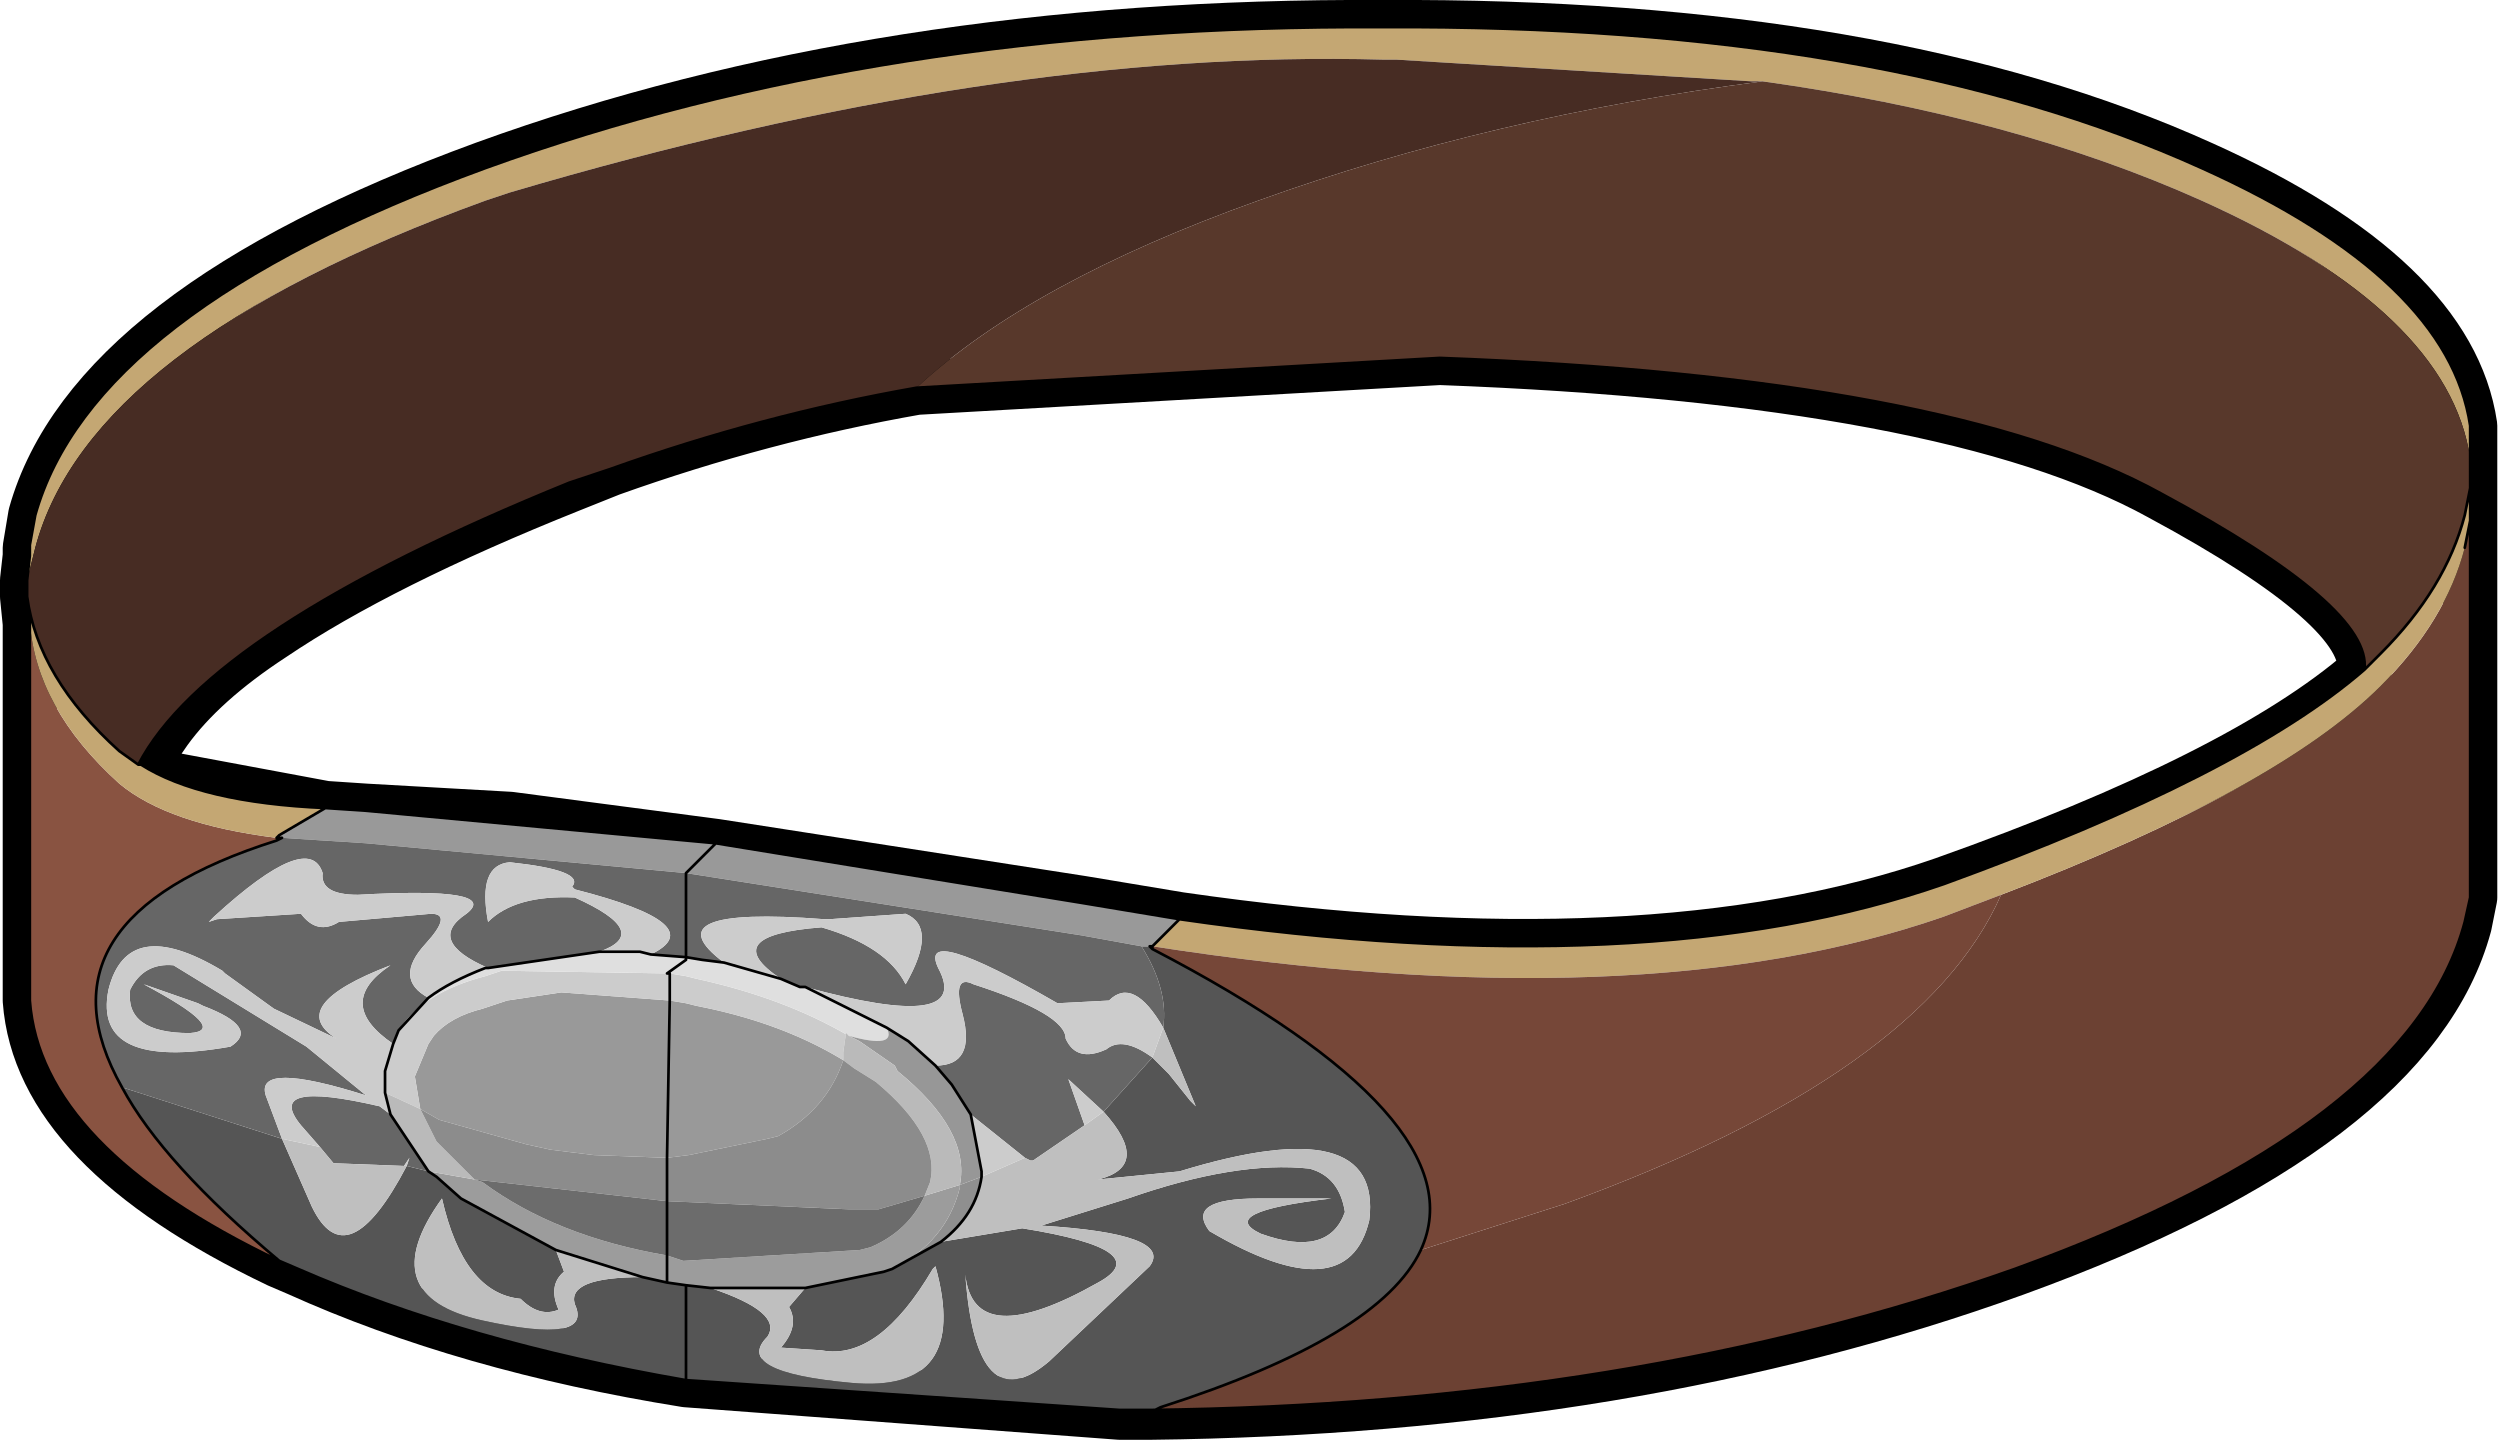 <?xml version="1.0"?>
<svg xmlns="http://www.w3.org/2000/svg" xmlns:xlink="http://www.w3.org/1999/xlink" width="46.1px" height="26.55px"><g transform="matrix(1, 0, 0, 1, -251.9, -186.7)"><use xlink:href="#object-0" width="46.1" height="26.55" transform="matrix(1, 0, 0, 1, 251.9, 186.7)"/></g><defs><g transform="matrix(1, 0, 0, 1, -251.9, -186.7)" id="object-0"><path fill-rule="evenodd" fill="#58382b" stroke="none" d="M254.5 200.8L254.45 200.8L254.95 200.1L256.9 198.4Q258.9 197.05 262.4 195.65L263.15 195.35L262.4 195.65Q258.9 197.05 256.9 198.4Q255.6 199.25 254.95 200.15L254.5 200.8"/><path fill="none" stroke="#000000" stroke-width="1" stroke-linecap="round" stroke-linejoin="round" d="M263.15 195.35Q265.95 194.35 268.8 193.85L278.45 193.3Q287.85 193.65 291.75 195.8Q295.65 197.9 295.5 199.1Q293.25 201.05 287.75 203Q282.3 204.9 273.65 203.65L271.85 203.35L265.1 202.3L261.3 201.8L258.65 201.65L257.9 201.6L254.95 201.05L254.5 200.8L254.95 200.15Q255.6 199.25 256.9 198.4Q258.9 197.05 262.4 195.65L263.15 195.35M252.4 197.7L252.4 197.55L252.4 197.4L252.45 196.95L252.45 196.8L252.55 196.2Q253.6 192.45 260.85 189.8Q268.15 187.15 277.4 187.2Q286.65 187.15 292.5 189.8Q297.05 191.85 297.45 194.55L297.45 202.05L297.45 203.25L297.35 203.75Q296.35 207.45 289.05 210.1Q282 212.65 273.1 212.75L272.55 212.75L264.55 212.15Q260.5 211.5 257.4 210.1L257.05 209.95Q252.65 207.85 252.45 205.15L252.45 204.5L252.45 198.2L252.4 197.7"/><path fill-rule="evenodd" fill="#6c4133" stroke="none" d="M297.45 196.3L297.45 202.05L297.45 203.25L297.35 203.7Q296.35 207.45 289.05 210.1Q282 212.6 273.1 212.7L273.2 212.7L273.3 212.65Q277.35 211.35 278.1 209.75L280.75 208.9Q287.35 206.5 288.8 203.2Q293.9 201.25 295.8 199.35Q297 198.15 297.35 196.8L297.45 196.3"/><path fill-rule="evenodd" fill="#555555" stroke="none" d="M273.1 212.7L272.55 212.7L264.55 212.15Q260.5 211.45 257.4 210.1L257.05 209.95Q254.9 208.15 254.15 206.75L257.1 207.7L257.65 208.95Q258.3 210.3 259.4 208.2L259.6 208.25L259.8 208.3L259.95 208.4L260.4 208.8L262.15 209.75L262.3 210.15Q262 210.4 262.2 210.85Q261.85 211 261.5 210.65Q260.45 210.55 260.05 208.8Q258.75 210.6 260.8 211.05Q262.85 211.5 262.5 210.75Q262.35 210.25 263.75 210.25L264.2 210.35L264.55 210.4L265 210.45Q266.35 210.9 266.05 211.35Q265.4 212 267.6 212.2Q269.8 212.4 269.15 210.05L269.1 210.1Q268.1 211.8 267.05 211.6L266.3 211.55Q266.65 211.15 266.45 210.8L266.75 210.45L268.2 210.15L268.35 210.1L269.25 209.6L270.75 209.35Q273.25 209.75 272.15 210.35Q269.85 211.65 269.7 210.2Q269.9 212.95 271.25 211.8L273.1 210.05Q273.55 209.45 271.1 209.3L272.7 208.8Q274.7 208.1 276.05 208.25Q276.6 208.4 276.7 209.05Q276.4 209.9 275.15 209.45Q274.3 209.05 276.45 208.8L275.2 208.8L275.1 208.8Q273.75 208.8 274.2 209.4Q276.75 210.9 277.15 209.2Q277.4 207.15 273.65 208.3L272.15 208.45Q273.15 208.2 272.25 207.2L273.15 206.2L273.45 206.5L273.85 207L273.95 207.1L273.35 205.65Q273.45 204.95 272.95 204.15L273.1 204.15L273.15 204.2Q279.2 207.35 278.1 209.75Q277.35 211.35 273.3 212.65L273.2 212.7L273.1 212.7M264.55 212.15L264.55 210.4L264.55 212.15M260.05 208.8L260.1 208.7L260.05 208.8"/><path fill-rule="evenodd" fill="#895341" stroke="none" d="M257.05 209.95Q252.65 207.85 252.45 205.15L252.45 204.45L252.45 198.15Q252.55 199.75 254.1 201.15Q255 201.9 257 202.15L257 202.2Q252.4 203.65 254.15 206.75Q254.9 208.15 257.05 209.95"/><path fill-rule="evenodd" fill="#c4a773" stroke="none" d="M252.45 198.15L252.4 197.7Q252.6 199.2 254.1 200.55L254.45 200.8L254.5 200.8Q255.6 201.5 257.9 201.6L257.05 202.1L257 202.15L257.05 202.1L257.1 202.15L257 202.15Q255 201.9 254.1 201.15Q252.55 199.75 252.45 198.15M252.4 197.4L252.45 196.95L252.45 196.75L252.55 196.2Q253.6 192.45 260.85 189.8Q268.15 187.15 277.4 187.2Q286.65 187.15 292.5 189.8Q297.05 191.85 297.45 194.55L297.45 195.15Q297.05 192.45 292.5 190.4Q289.05 188.85 284.4 188.2L284.2 188.2L277.65 187.8L277.55 187.8L277.4 187.8Q270.25 187.6 261.3 190.25L260.85 190.4Q253.55 193.05 252.55 196.8L252.4 197.4M297.45 195.7L297.45 196.3L297.35 196.8Q297 198.15 295.8 199.35Q293.9 201.25 288.8 203.2L287.75 203.6Q282.15 205.55 273.15 204.15L273.65 203.65Q282.3 204.9 287.75 203Q293.25 201 295.5 199.05L295.8 198.75Q297 197.55 297.35 196.2L297.45 195.7"/><path fill-rule="evenodd" fill="#472c23" stroke="none" d="M252.4 197.7L252.4 197.55L252.4 197.4L252.55 196.8Q253.55 193.05 260.85 190.4L261.3 190.25Q270.25 187.6 277.4 187.8L277.55 187.8L277.65 187.8L284.2 188.2L284.4 188.2Q279.4 188.85 275.1 190.4Q270.9 191.9 268.8 193.85Q265.95 194.35 263.15 195.35L262.4 195.6Q255.75 198.3 254.45 200.8L254.1 200.55Q252.6 199.2 252.4 197.7"/><path fill-rule="evenodd" fill="#764738" stroke="none" d="M288.8 203.2Q287.35 206.5 280.75 208.9L278.1 209.75Q279.2 207.35 273.15 204.2L273.15 204.15Q282.15 205.55 287.75 203.6L288.8 203.2"/><path fill-rule="evenodd" fill="#58382b" stroke="none" d="M297.45 195.7L297.35 196.2Q297 197.55 295.8 198.75L295.5 199.05Q295.65 197.9 291.75 195.8Q287.85 193.65 278.45 193.3L268.8 193.85Q270.9 191.9 275.1 190.4Q279.4 188.85 284.4 188.2Q289.05 188.85 292.5 190.4Q297.05 192.45 297.45 195.15L297.45 195.7M254.5 200.8L254.45 200.8Q255.75 198.3 262.4 195.6L263.15 195.35L262.4 195.6Q255.8 198.3 254.5 200.8"/><path fill-rule="evenodd" fill="#999999" stroke="none" d="M273.65 203.65L273.15 204.15L273.1 204.15L272.95 204.15L271.85 203.95L264.55 202.8L258.65 202.25L257.1 202.15L257.05 202.1L257.9 201.6L258.65 201.65L265.1 202.25L264.55 202.8L265.1 202.25L271.85 203.35L273.65 203.65M264.25 205.15L264.55 205.2L264.75 205.25Q266.3 205.55 267.45 206.25Q267.15 207.15 266.25 207.65L266.05 207.7L264.6 208L264.2 208.05L262.85 208L262.45 207.95L262.05 207.9L261.6 207.8L260 207.35L259.65 207.15L259.55 206.55L259.8 205.95L259.9 205.8Q260.2 205.45 260.8 205.3L261.25 205.15L262.25 205L264.25 205.15L264.2 208.05L264.25 205.15"/><path fill-rule="evenodd" fill="#666666" stroke="none" d="M272.95 204.15Q273.45 204.95 273.35 205.65Q272.8 204.7 272.35 205.15L271.4 205.2Q268.8 203.7 269.2 204.55Q269.85 205.75 266.75 204.9L266.7 204.9L266.65 204.9L266.3 204.75Q265.1 203.95 267.05 203.8Q268.25 204.15 268.6 204.85Q269.2 203.8 268.6 203.55L267.2 203.65L267.1 203.65Q263.85 203.4 265.25 204.45L264.85 204.4L264.55 204.35L263.9 204.3Q265.05 203.75 262.5 203.1L262.45 203.05Q262.7 202.75 261.3 202.6Q260.7 202.65 260.9 203.7Q261.4 203.2 262.5 203.25Q263.95 203.9 262.95 204.25L260.9 204.55Q259.75 204.05 260.5 203.55Q261.15 203.05 258.5 203.2Q257.8 203.2 257.85 202.8Q257.6 202 255.85 203.6L255.75 203.7L255.9 203.65L257.45 203.55Q257.75 203.95 258.15 203.7L259.85 203.55Q260.25 203.55 259.75 204.1Q259.15 204.75 259.8 205.1L259.25 205.7L259.15 205.95Q258.05 205.2 259.1 204.5Q257.15 205.25 258.1 205.85L256.95 205.3L256.05 204.65L256 204.6Q254.25 203.55 253.9 204.95Q253.6 206.45 256.15 206Q256.7 205.65 255.65 205.25L255.55 205.2L254.55 204.85Q256.15 205.7 255.4 205.75Q254.2 205.75 254.3 204.95Q254.55 204.45 255.1 204.5L257.55 206L258.65 206.9Q256.6 206.25 256.8 206.9L257.1 207.7L254.15 206.75Q252.4 203.65 257 202.2L257.1 202.15L258.65 202.25L264.55 202.8L264.55 204.35L264.55 202.8L271.85 203.95L272.95 204.15M273.15 206.2L272.25 207.2L271.6 206.6L271.9 207.45L270.95 208.1L270.9 208.1L270.8 208.05L269.8 207.25L269.45 206.7L269.15 206.35Q269.9 206.35 269.65 205.4Q269.45 204.65 269.85 204.85Q271.55 205.4 271.55 205.85Q271.75 206.3 272.3 206.05Q272.6 205.8 273.15 206.2M260.05 208.8L260.1 208.7L260.05 208.8M259.1 207.25L259.8 208.3L259.6 208.25L259.4 208.2L259.45 208.05L259.35 208.2L258.05 208.15L257.8 207.85L257.45 207.45Q256.75 206.6 258.9 207.1L259.1 207.25"/><path fill-rule="evenodd" fill="#bfbfbf" stroke="none" d="M273.35 205.65L273.95 207.1L273.85 207L273.45 206.5L273.15 206.2L273.35 205.65M272.25 207.2Q273.15 208.2 272.15 208.45L273.65 208.3Q277.4 207.15 277.15 209.2Q276.75 210.9 274.2 209.4Q273.75 208.8 275.1 208.8L275.2 208.8L276.45 208.8Q274.3 209.05 275.15 209.45Q276.4 209.9 276.7 209.05Q276.6 208.4 276.05 208.25Q274.7 208.1 272.7 208.8L271.1 209.3Q273.55 209.45 273.1 210.05L271.25 211.8Q269.9 212.95 269.7 210.2Q269.85 211.65 272.15 210.35Q273.25 209.75 270.75 209.35L269.25 209.6Q269.9 209.1 270 208.4L270.8 208.05L270.9 208.1L270.95 208.1L271.9 207.45L272.25 207.2M266.75 210.45L266.45 210.8Q266.65 211.15 266.3 211.55L267.05 211.6Q268.1 211.8 269.1 210.1L269.15 210.05Q269.8 212.4 267.6 212.2Q265.4 212 266.05 211.35Q266.35 210.9 265 210.45L266.75 210.45M262.15 209.75L263.75 210.25Q262.35 210.25 262.5 210.75Q262.85 211.5 260.8 211.05Q258.75 210.6 260.05 208.8Q260.45 210.55 261.5 210.65Q261.85 211 262.2 210.85Q262 210.4 262.3 210.15L262.15 209.75M259.4 208.2Q258.3 210.3 257.65 208.95L257.1 207.7L257.8 207.85L258.05 208.15L259.35 208.2L259.4 208.2"/><path fill-rule="evenodd" fill="#8f8f8f" stroke="none" d="M269.25 209.6L268.35 210.1Q269.35 209.6 269.6 208.6L269.6 208.55L270 208.4Q269.9 209.1 269.25 209.6"/><path fill-rule="evenodd" fill="#9c9c9c" stroke="none" d="M268.35 210.1L268.2 210.15L266.75 210.45L265 210.45L264.55 210.4L264.2 210.35L264.2 209.85L264.5 209.95L267.75 209.75L267.95 209.7Q268.65 209.4 268.95 208.75L269.6 208.55L269.6 208.6Q269.35 209.6 268.35 210.1M264.2 209.85L264.2 210.35L263.75 210.25L262.15 209.75L260.4 208.8L259.95 208.4L259.8 208.3L260.65 208.45L260.8 208.5Q262.15 209.5 264.2 209.85"/><path fill-rule="evenodd" fill="#975b48" stroke="none" d="M273.1 204.15L273.15 204.15L273.15 204.2L273.1 204.15M257.1 202.15L257 202.2L257 202.15L257.1 202.15"/><path fill-rule="evenodd" fill="#cccccc" stroke="none" d="M259.8 205.1Q259.15 204.75 259.75 204.1Q260.25 203.55 259.85 203.55L258.15 203.7Q257.75 203.95 257.45 203.55L255.9 203.65L255.75 203.7L255.85 203.6Q257.6 202 257.85 202.8Q257.8 203.2 258.5 203.2Q261.15 203.05 260.5 203.55Q259.75 204.05 260.9 204.55L260.85 204.55Q260.2 204.8 259.8 205.1M262.95 204.25Q263.95 203.9 262.5 203.25Q261.4 203.2 260.9 203.7Q260.7 202.65 261.3 202.6Q262.7 202.75 262.45 203.05L262.5 203.1Q265.05 203.75 263.9 204.3L263.7 204.25L262.95 204.25M257.1 207.7L256.8 206.9Q256.6 206.25 258.65 206.9L257.55 206L255.1 204.5Q254.55 204.45 254.3 204.95Q254.2 205.75 255.4 205.75Q256.15 205.7 254.55 204.85L255.55 205.2L255.65 205.25Q256.7 205.65 256.15 206Q253.6 206.45 253.9 204.95Q254.25 203.55 256 204.6L256.05 204.65L256.95 205.3L258.1 205.85Q257.15 205.25 259.1 204.5Q258.05 205.2 259.15 205.95L259.25 205.7Q259.7 205 260.85 204.7L261.15 204.6L264.2 204.65L264.25 204.65L264.55 204.7L264.75 204.75Q266.35 205.1 267.55 205.8L267.75 205.9L267.55 205.8L267.5 205.75L267.45 206.1L267.45 206.15L267.45 206.25Q266.3 205.55 264.75 205.25L264.55 205.2L264.25 205.15L264.25 204.65L264.25 205.15L262.25 205L261.25 205.15L260.8 205.3Q260.2 205.45 259.9 205.8L259.8 205.95L259.55 206.55L259.65 207.15L259 206.85L259.1 207.25L258.9 207.1Q256.75 206.6 257.45 207.45L257.8 207.85L257.1 207.7M265.25 204.45Q263.85 203.4 267.1 203.65L267.2 203.65L268.6 203.55Q269.2 203.8 268.6 204.85Q268.25 204.15 267.05 203.8Q265.1 203.95 266.3 204.75L265.25 204.45M266.75 204.9Q269.85 205.75 269.2 204.55Q268.8 203.7 271.4 205.2L272.35 205.15Q272.8 204.7 273.35 205.65L273.15 206.2Q272.6 205.8 272.3 206.05Q271.75 206.3 271.55 205.85Q271.55 205.4 269.85 204.85Q269.45 204.65 269.65 205.4Q269.9 206.35 269.15 206.35L268.65 205.9L268.25 205.65L266.75 204.9M269.8 207.25L270.8 208.05L270 208.4L270 208.3L269.8 207.25M271.9 207.45L271.6 206.6L272.25 207.2L271.9 207.45M259.15 205.95L259 206.45L259 206.85L259 206.45L259.15 205.95M259.35 208.2L259.45 208.05L259.4 208.2L259.35 208.2"/><path fill-rule="evenodd" fill="#dfdfdf" stroke="none" d="M260.9 204.55L262.95 204.25L263.7 204.25L263.9 204.3L264.55 204.35L264.55 204.4L264.2 204.65L264.55 204.4L264.55 204.35L264.85 204.4L265.25 204.45L266.3 204.75L266.65 204.9L266.7 204.9L266.75 204.9L268.25 205.65Q268.45 206.05 267.55 205.8Q266.35 205.1 264.75 204.75L264.55 204.7L264.25 204.65L264.2 204.65L261.15 204.6L260.85 204.7Q259.7 205 259.25 205.7L259.8 205.1Q260.2 204.8 260.85 204.55L260.9 204.55"/><path fill-rule="evenodd" fill="#979797" stroke="none" d="M269.15 206.35L269.45 206.7L269.8 207.25L270 208.3L270 208.4L269.6 208.55Q269.8 207.55 268.45 206.45L268.4 206.35L267.75 205.9L267.55 205.8Q268.45 206.05 268.25 205.65L268.65 205.9L269.15 206.35"/><path fill-rule="evenodd" fill="#bababa" stroke="none" d="M267.45 206.25L267.45 206.15L267.45 206.1L267.5 205.75L267.55 205.8L267.75 205.9L268.4 206.35L268.45 206.45Q269.8 207.55 269.6 208.55L268.95 208.75L269.05 208.5Q269.25 207.65 268.05 206.65L267.65 206.4L267.45 206.25M259.65 207.15L259.95 207.75L260.65 208.45L259.8 208.3L259.1 207.25L259 206.85L259.65 207.15"/><path fill-rule="evenodd" fill="#8c8c8c" stroke="none" d="M267.45 206.25L267.65 206.4L268.05 206.65Q269.25 207.65 269.05 208.5L268.95 208.75L268.1 209L267.55 209L264.2 208.85L264.2 208.05L264.6 208L266.05 207.7L266.25 207.65Q267.15 207.15 267.45 206.25M264.2 208.05L264.2 208.85L260.65 208.45L259.95 207.75L259.65 207.15L260 207.35L261.6 207.8L262.05 207.9L262.45 207.95L262.85 208L264.2 208.05"/><path fill-rule="evenodd" fill="#6c6c6c" stroke="none" d="M264.2 208.85L267.55 209L268.1 209L268.95 208.75Q268.65 209.4 267.95 209.7L267.75 209.75L264.5 209.95L264.2 209.85L264.2 209.25L264.2 208.85L260.65 208.45L260.8 208.5Q262.15 209.5 264.2 209.85L264.2 209.25L264.2 208.85"/><path fill="none" stroke="#000000" stroke-width="0.05" stroke-linecap="round" stroke-linejoin="round" d="M297.45 194.55L297.5 195.4L297.45 196.3L297.45 202.05L297.45 203.25L297.35 203.7Q296.35 207.45 289.05 210.1Q282 212.6 273.1 212.7L272.55 212.7L264.55 212.15Q260.5 211.45 257.4 210.1L257.05 209.95Q252.65 207.85 252.45 205.15L252.45 204.45L252.45 198.15L252.4 197.7L252.4 197.55L252.4 197.4L252.45 196.95L252.45 196.75L252.55 196.2Q253.6 192.45 260.85 189.8Q268.15 187.15 277.4 187.2Q286.65 187.15 292.5 189.8Q297.05 191.85 297.45 194.55L297.45 195.15L297.5 195.4L297.45 195.7L297.45 196.3L297.35 196.8M278.1 209.75Q277.35 211.35 273.3 212.65L273.2 212.7L273.1 212.7M297.45 195.7L297.35 196.2Q297 197.55 295.8 198.75L295.5 199.05Q293.25 201 287.75 203Q282.3 204.9 273.65 203.65L273.15 204.15L273.1 204.15L273.15 204.2L273.15 204.15M297.45 195.7L297.45 195.15M268.8 193.85L278.45 193.3Q287.85 193.65 291.75 195.8Q295.65 197.9 295.5 199.05M269.25 209.6L268.35 210.1L268.2 210.15L266.75 210.45L265 210.45L264.55 210.4L264.55 212.15M254.45 200.8L254.1 200.55Q252.6 199.2 252.4 197.7M254.5 200.8L254.45 200.8Q255.75 198.3 262.4 195.6L263.15 195.35Q265.95 194.35 268.8 193.85M260.9 204.55L262.95 204.25L263.7 204.25L263.9 204.3L264.55 204.35L264.55 202.8L265.1 202.25L258.65 201.65L257.9 201.6L257.05 202.1L257 202.15L257.1 202.15L257 202.2Q252.4 203.65 254.15 206.75Q254.9 208.15 257.05 209.95M259.15 205.95L259.25 205.7L259.8 205.1Q260.2 204.8 260.85 204.55L260.9 204.55M257.9 201.6Q255.6 201.5 254.5 200.8Q255.8 198.3 262.4 195.6L263.15 195.35M266.3 204.75L266.65 204.9L266.7 204.9L266.75 204.9L268.25 205.65L268.65 205.9L269.15 206.35L269.45 206.7L269.8 207.25L270 208.3L270 208.4Q269.9 209.1 269.25 209.6M265.1 202.25L271.85 203.35L273.65 203.65M264.25 204.65L264.25 205.15L264.2 208.05L264.2 208.85L264.2 209.25L264.2 209.85L264.2 210.35L264.55 210.4M265.25 204.45L266.3 204.75M264.2 204.65L264.55 204.4L264.55 204.35L264.85 204.4L265.25 204.45M264.2 204.65L264.25 204.65M259.8 208.3L259.95 208.4L260.4 208.8L262.15 209.75L263.75 210.25L264.2 210.35M259 206.85L259.1 207.25L259.8 208.3M259 206.85L259 206.45L259.15 205.95M273.15 204.2Q279.2 207.35 278.1 209.75"/></g></defs></svg>
